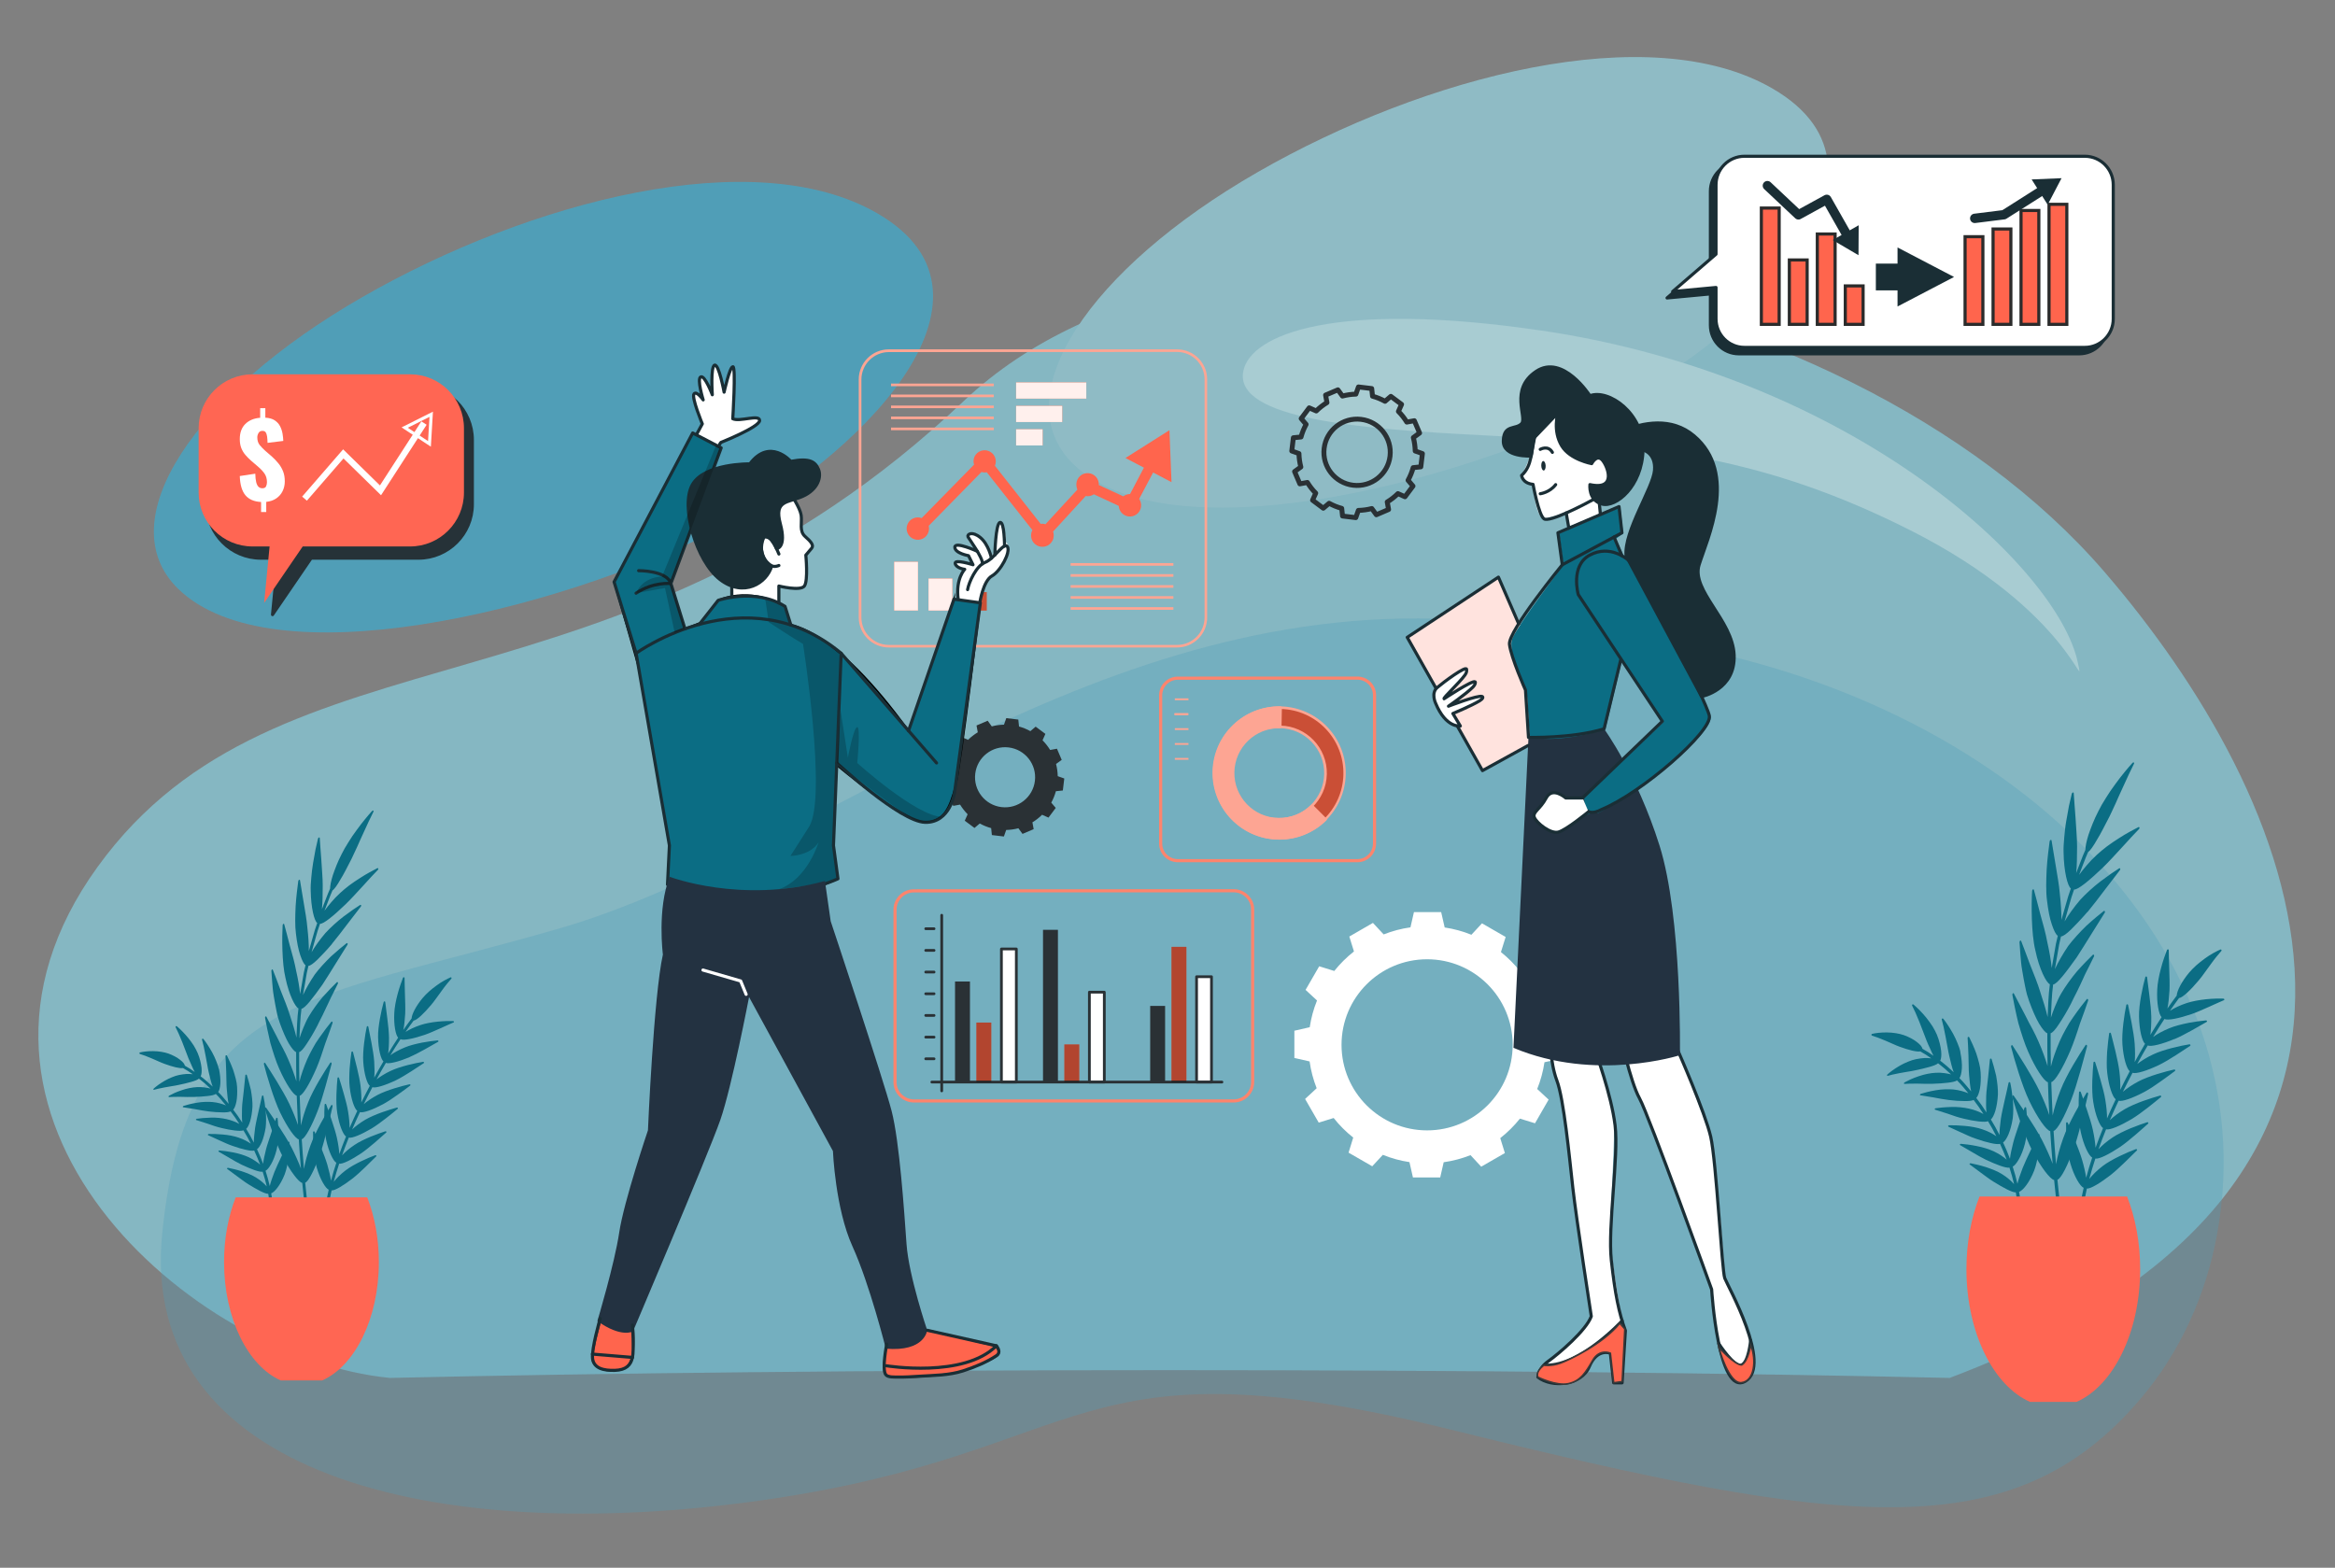 <?xml version="1.0" encoding="UTF-8"?>
<svg id="Layer_1" data-name="Layer 1" xmlns="http://www.w3.org/2000/svg" viewBox="0 0 746.61 501.34">
  <rect x="0" y="0" width="746.61" height="501.34" fill="#808080" stroke="none"/>
  <defs>
    <style>
      .cls-1 {
        fill: #233241;
      }

      .cls-2, .cls-3, .cls-4, .cls-5, .cls-6, .cls-7, .cls-8, .cls-9, .cls-10, .cls-11, .cls-12 {
        stroke-linejoin: round;
      }

      .cls-2, .cls-3, .cls-5, .cls-6, .cls-8, .cls-10, .cls-11 {
        stroke-linecap: round;
      }

      .cls-2, .cls-3, .cls-5, .cls-6, .cls-12 {
        stroke: #1a2e35;
      }

      .cls-2, .cls-13 {
        fill: #1a2e35;
      }

      .cls-14 {
        fill: #ffe3de;
      }

      .cls-3 {
        stroke-width: 3px;
      }

      .cls-3, .cls-15, .cls-5, .cls-7, .cls-8, .cls-16, .cls-9, .cls-10, .cls-12 {
        fill: none;
      }

      .cls-17, .cls-18 {
        opacity: .2;
      }

      .cls-17, .cls-19 {
        isolation: isolate;
      }

      .cls-4, .cls-20, .cls-6, .cls-19 {
        fill: #fff;
      }

      .cls-4, .cls-7, .cls-8 {
        stroke: #2a3135;
      }

      .cls-4, .cls-8 {
        stroke-width: .88px;
      }

      .cls-21 {
        fill: #b8ebf4;
      }

      .cls-21, .cls-22, .cls-23, .cls-24 {
        fill-rule: evenodd;
      }

      .cls-25 {
        opacity: .32;
      }

      .cls-25, .cls-22 {
        fill: #3dabce;
      }

      .cls-26 {
        opacity: .3;
      }

      .cls-23 {
        fill: #87cddd;
      }

      .cls-15, .cls-27, .cls-28, .cls-16, .cls-29 {
        stroke-miterlimit: 10;
      }

      .cls-15, .cls-16, .cls-10 {
        stroke: #fff;
      }

      .cls-27 {
        stroke: #000;
      }

      .cls-27, .cls-28 {
        stroke-width: .5px;
      }

      .cls-27, .cls-30 {
        fill: #0b6d84;
      }

      .cls-31 {
        fill: #fd6343;
      }

      .cls-32, .cls-28, .cls-29 {
        fill: #ff654d;
      }

      .cls-33 {
        fill: #fda593;
      }

      .cls-28 {
        stroke: #3a3a3a;
      }

      .cls-7 {
        stroke-width: 1.57px;
      }

      .cls-24 {
        fill: #96d4e2;
      }

      .cls-16 {
        stroke-width: 2px;
      }

      .cls-9 {
        stroke: #fd846d;
      }

      .cls-34 {
        fill: #2a3135;
      }

      .cls-35 {
        opacity: .71;
      }

      .cls-29 {
        stroke: #2b2b2b;
      }

      .cls-19 {
        opacity: .9;
      }

      .cls-11 {
        fill: #263238;
        stroke: #263238;
      }

      .cls-36 {
        fill: #ff6653;
      }
    </style>
  </defs>
  <g class="cls-35">
    <path class="cls-23" d="M374.03,438.15c94.08,0,180.66.93,249.37,2.49,168.14-63.6,109.92-187.57,49.55-257.7-84.02-97.59-282.56-132.67-364.68-54.8C196.79,233.83,89.26,196.95,31.2,277.22c-58.06,80.27,30.12,157.22,93.46,163.42,68.71-1.56,155.28-2.49,249.36-2.49h0Z"/>
    <path class="cls-22" d="M230.7,168.86c-54.24,27.32-143.94,48.48-173.73,19.44-22.26-21.7,5.16-62.41,58.85-93.27,53.66-30.84,125.54-49.51,164.72-26.8,46.5,26.95-8.08,79.59-49.84,100.63Z"/>
    <path class="cls-24" d="M516.91,128.94c-54.24,27.32-143.94,48.48-173.73,19.44-22.26-21.7,5.16-62.41,58.85-93.27,53.66-30.84,125.54-49.51,164.72-26.8,46.5,26.95-8.08,79.59-49.84,100.63Z"/>
    <path class="cls-25" d="M708.96,394.38c16.1-89.29-64.63-172.32-182.69-189.84-16.85-2.5-35.56-4.63-56.15-6.14-118.81-8.68-208.64,74.48-290.74,98.35-82.1,23.86-119.77,20.97-127.5,97.62-7.73,76.65,85.97,100.52,192.22,85.33,106.25-15.19,97.51-52.74,220.23-22.42,124.72,30.82,179.06,38.46,220.23-10.12,12.25-14.46,20.76-32.58,24.41-52.78Z"/>
    <path class="cls-21" d="M492.75,105.69c101.02,14.89,165.3,76.37,171.6,106.05,2.58,12.18-2.21-16.32-53.74-42.27-46.05-23.19-81.91-27.49-136.7-30.29-38.72-1.98-79.26-5.13-76.38-20.41,2.28-12.07,30-22.68,95.22-13.07h0Z"/>
  </g>
  <g>
    <g>
      <path class="cls-7" d="M413.55,139.98l-.51,4.24,2.3.82c.03,1.45.23,2.9.6,4.3l-2,1.45,1.68,3.94,2.41-.45c.75,1.24,1.65,2.39,2.67,3.42l-1.01,2.26,3.43,2.56,1.86-1.58c1.27.7,2.62,1.25,4.03,1.63l.26,2.45,4.24.51.82-2.31c1.45-.03,2.9-.23,4.3-.6l1.45,1.99,3.92-1.68-.44-2.41c1.24-.75,2.39-1.65,3.42-2.67l2.26,1.01,2.56-3.42-1.58-1.86c.7-1.27,1.25-2.62,1.63-4.03l2.45-.26.51-4.24-2.3-.82c-.03-1.45-.23-2.9-.6-4.3l2-1.45-1.68-3.94-2.41.44c-.76-1.24-1.66-2.38-2.68-3.41l1.01-2.26-3.43-2.56-1.86,1.58c-1.27-.7-2.61-1.25-4-1.63l-.26-2.45-4.24-.51-.82,2.3c-1.45.03-2.9.24-4.3.61l-1.45-1.99-3.94,1.68.44,2.41c-1.24.75-2.39,1.65-3.42,2.67l-2.26-1-2.56,3.43,1.58,1.86c-.7,1.27-1.25,2.63-1.63,4.03l-2.44.24ZM423.39,143.38c.69-5.82,5.97-9.97,11.79-9.28,5.82.69,9.97,5.97,9.28,11.79-.69,5.82-5.97,9.97-11.79,9.28h0c-5.82-.69-9.97-5.97-9.28-11.79h0Z"/>
      <path class="cls-34" d="M302.91,244.35l-.46,3.84,2.09.74c.03,1.32.21,2.62.54,3.9l-1.81,1.31,1.52,3.57,2.19-.41c.68,1.12,1.5,2.16,2.42,3.1l-.92,2.05,3.11,2.32,1.68-1.43c1.15.63,2.38,1.13,3.65,1.48l.23,2.22,3.84.46.74-2.09c1.32-.03,2.62-.21,3.9-.54l1.32,1.8,3.56-1.52-.4-2.18c1.12-.68,2.16-1.49,3.1-2.42l2.04.91,2.32-3.1-1.43-1.69c.63-1.15,1.13-2.38,1.48-3.65l2.22-.23.46-3.84-2.09-.74c-.03-1.32-.21-2.62-.54-3.9l1.81-1.31-1.52-3.57-2.18.4c-.69-1.12-1.5-2.16-2.43-3.09l.91-2.05-3.11-2.32-1.69,1.44c-1.15-.63-2.36-1.13-3.63-1.48l-.23-2.22-3.84-.46-.74,2.09c-1.32.03-2.63.21-3.9.55l-1.31-1.81-3.57,1.52.4,2.18c-1.12.68-2.16,1.49-3.1,2.42l-2.04-.91-2.32,3.11,1.43,1.69c-.63,1.15-1.13,2.38-1.48,3.65l-2.21.22ZM311.83,247.42c.63-5.27,5.41-9.03,10.68-8.4,5.27.63,9.03,5.41,8.4,10.68-.63,5.27-5.41,9.03-10.68,8.4h0c-5.27-.63-9.03-5.41-8.4-10.68h0Z"/>
      <path class="cls-20" d="M498.74,338.63v-8.71l-4.87-1.11c-.41-2.94-1.17-5.81-2.26-8.57l3.69-3.42-4.36-7.57-4.78,1.5c-1.83-2.33-3.92-4.44-6.24-6.29l1.51-4.83-7.57-4.36-3.38,3.65c-2.75-1.11-5.62-1.89-8.55-2.33l-1.12-4.91h-8.71l-1.11,4.87c-2.94.41-5.81,1.17-8.57,2.26l-3.43-3.68-7.55,4.36,1.48,4.77c-2.33,1.83-4.44,3.92-6.29,6.24l-4.82-1.5-4.36,7.55,3.66,3.39c-1.11,2.75-1.89,5.62-2.33,8.55l-4.91,1.12v8.71l4.87,1.11c.41,2.94,1.17,5.81,2.26,8.57l-3.7,3.43,4.36,7.57,4.77-1.48c1.84,2.32,3.94,4.43,6.26,6.26l-1.49,4.82,7.57,4.36,3.39-3.66c2.73,1.11,5.59,1.89,8.51,2.33l1.11,4.91h8.72l1.11-4.87c2.94-.42,5.82-1.18,8.58-2.27l3.42,3.69,7.57-4.36-1.48-4.77c2.33-1.83,4.44-3.92,6.29-6.24l4.82,1.49,4.36-7.57-3.66-3.39c1.11-2.75,1.89-5.62,2.33-8.56l4.89-1.08ZM483.67,334.12c0,15.11-12.25,27.36-27.36,27.36s-27.36-12.25-27.36-27.36,12.25-27.36,27.36-27.36h0c15.11,0,27.36,12.25,27.36,27.36h0Z"/>
      <g>
        <rect class="cls-31" x="324.89" y="122.3" width="22.45" height="5.18"/>
        <rect class="cls-31" x="324.89" y="129.79" width="14.75" height="5.18"/>
        <rect class="cls-31" x="324.89" y="137.27" width="8.49" height="5.18"/>
        <rect class="cls-19" x="324.89" y="122.3" width="22.45" height="5.18"/>
        <rect class="cls-19" x="324.89" y="129.79" width="14.75" height="5.18"/>
        <rect class="cls-19" x="324.89" y="137.27" width="8.49" height="5.18"/>
        <rect class="cls-31" x="285.91" y="179.65" width="7.61" height="15.59"/>
        <rect class="cls-31" x="296.9" y="185.01" width="7.61" height="10.24"/>
        <rect class="cls-31" x="307.9" y="189.35" width="7.61" height="5.9"/>
        <rect class="cls-19" x="285.91" y="179.65" width="7.61" height="15.59"/>
        <rect class="cls-19" x="296.9" y="185.01" width="7.61" height="10.24"/>
        <rect class="cls-17" x="307.9" y="189.35" width="7.61" height="5.9"/>
        <path class="cls-33" d="M376.37,207.05h-92.17c-5.31,0-9.62-4.31-9.62-9.62v-76.09c0-5.31,4.31-9.62,9.62-9.62h92.17c5.31,0,9.62,4.31,9.62,9.62v76.09c0,5.31-4.31,9.62-9.62,9.62ZM284.21,112.59c-4.84.01-8.77,3.93-8.78,8.78v76.09c.01,4.84,3.93,8.77,8.78,8.78h92.17c4.84-.01,8.77-3.93,8.78-8.78v-76.13c-.01-4.84-3.93-8.77-8.78-8.78l-92.17.04Z"/>
        <rect class="cls-33" x="342.32" y="180.07" width="32.87" height=".84"/>
        <rect class="cls-33" x="342.32" y="183.6" width="32.87" height=".84"/>
        <rect class="cls-33" x="342.32" y="187.12" width="32.87" height=".84"/>
        <rect class="cls-33" x="342.32" y="190.64" width="32.87" height=".84"/>
        <rect class="cls-33" x="342.32" y="194.16" width="32.87" height=".84"/>
        <rect class="cls-33" x="284.9" y="122.66" width="32.87" height=".84"/>
        <rect class="cls-33" x="284.9" y="126.18" width="32.87" height=".84"/>
        <rect class="cls-33" x="284.9" y="129.69" width="32.87" height=".84"/>
        <rect class="cls-33" x="284.9" y="133.21" width="32.87" height=".84"/>
        <rect class="cls-33" x="284.9" y="136.73" width="32.87" height=".84"/>
        <path class="cls-32" d="M368.7,151.09l5.89,3.09-.67-16.61-14.05,8.89,5.89,3.09-4.43,8.43h0c-.78,0-1.54.26-2.16.74l-7.83-3.62v-.04c.1-1.98-1.43-3.67-3.41-3.76-1.98-.1-3.67,1.43-3.76,3.41h0c0,.12,0,.24,0,.36,0,.51.11,1.02.32,1.49l-10.2,11.08c-.33-.1-.67-.16-1.01-.16-.17,0-.35.02-.52.05l-14.63-18.58c.76-1.83-.1-3.92-1.92-4.69-1.78-.74-3.82.05-4.63,1.8-.2.45-.3.93-.3,1.43,0,.37.07.74.18,1.09l-16.76,17.09c-1.86-.68-3.92.28-4.59,2.14-.68,1.86.28,3.92,2.14,4.59,1.86.68,3.92-.28,4.59-2.14,0,0,0,0,0,0,.15-.39.22-.81.22-1.23,0-.29-.04-.59-.12-.87l16.9-17.24c.33.1.68.16,1.03.17.22,0,.44-.02.65-.07l14.59,18.49c-.95,1.76-.3,3.96,1.46,4.92,1.76.95,3.96.3,4.92-1.46.26-.47.4-1,.43-1.53,0-.12,0-.24,0-.36,0-.38-.07-.75-.19-1.1l10.43-11.36c.2.04.4.06.6.06.71,0,1.41-.21,2-.61l7.96,3.7c.1,1.98,1.78,3.5,3.75,3.4,1.98-.1,3.5-1.78,3.4-3.75-.03-.67-.25-1.32-.63-1.87l4.46-8.44Z"/>
      </g>
      <g>
        <g id="chart-1--inject-2">
          <path class="cls-9" d="M376.59,216.87c-3.02,0-5.46,2.45-5.47,5.47v47.42c0,3.02,2.45,5.46,5.47,5.47h57.44c3.02,0,5.46-2.45,5.47-5.47v-47.44c0-3.02-2.45-5.46-5.47-5.47l-57.44.02Z"/>
          <rect class="cls-33" x="375.65" y="223.33" width="4.36" height=".58"/>
          <rect class="cls-33" x="375.65" y="228.09" width="4.36" height=".58"/>
          <rect class="cls-33" x="375.65" y="232.86" width="4.36" height=".58"/>
          <rect class="cls-33" x="375.65" y="237.62" width="4.36" height=".58"/>
          <rect class="cls-33" x="375.48" y="228.09" width="4.36" height=".58"/>
          <rect class="cls-33" x="375.65" y="242.38" width="4.36" height=".58"/>
        </g>
        <g>
          <path class="cls-31" d="M408.62,268.15c11.55.23,21.11-8.94,21.34-20.49.23-11.55-8.94-21.11-20.49-21.34-11.55-.23-21.11,8.94-21.34,20.49-.23,11.55,8.94,21.11,20.49,21.34h0ZM409.35,232.46c8.18.17,14.68,6.93,14.51,15.11-.17,8.18-6.93,14.68-15.11,14.51-8.18-.17-14.68-6.93-14.51-15.12s6.93-14.68,15.11-14.51Z"/>
          <path class="cls-17" d="M408.62,268.15c11.55.23,21.11-8.94,21.34-20.49.23-11.55-8.94-21.11-20.49-21.34-11.55-.23-21.11,8.94-21.34,20.49-.23,11.55,8.94,21.11,20.49,21.34h0ZM409.35,232.46c8.18.17,14.68,6.93,14.51,15.11-.17,8.18-6.93,14.68-15.11,14.51-8.18-.17-14.68-6.93-14.51-15.12s6.93-14.68,15.11-14.51Z"/>
          <path class="cls-33" d="M394.02,262.2c8.28,8.35,21.76,8.41,30.12.13.16-.16.16-.42.01-.59l-4.34-4.34c-.08-.08-.19-.12-.3-.13-.11,0-.22.05-.3.12-2.76,2.77-6.54,4.28-10.45,4.18-.35,0-.69-.01-1.03-.02-3.14-.18-6.14-1.38-8.53-3.43-.22-.2-.44-.39-.65-.6-5.03-5.03-5.72-12.95-1.62-18.77.02-.03.04-.05.05-.08.1-.13.2-.25.3-.37,2.89-3.66,7.39-5.68,12.05-5.42.23,0,.42-.18.43-.41h0l.12-6.14c0-.23-.18-.42-.41-.43h0c-11.76-.2-21.46,9.18-21.65,20.94-.1,5.75,2.14,11.29,6.19,15.37Z"/>
          <path class="cls-33" d="M409.48,225.89c11.76.26,21.08,10.01,20.81,21.77s-10.01,21.08-21.77,20.81c-11.74-.26-21.05-9.98-20.82-21.73.24-11.76,9.97-21.1,21.73-20.86.02,0,.03,0,.05,0ZM408.63,267.72c11.32.23,20.69-8.76,20.92-20.08.23-11.32-8.76-20.69-20.08-20.92-11.32-.23-20.69,8.76-20.92,20.08h0c-.22,11.32,8.77,20.68,20.08,20.92ZM409.36,232.03c8.4.17,15.06,7.12,14.89,15.51-.17,8.4-7.12,15.06-15.51,14.89-8.4-.17-15.06-7.12-14.89-15.51.17-8.4,7.12-15.06,15.51-14.89h0ZM408.76,261.58c7.93.16,14.49-6.14,14.65-14.07.16-7.93-6.14-14.49-14.07-14.65-7.93-.16-14.49,6.14-14.65,14.07h0c-.15,7.93,6.14,14.48,14.07,14.64h0Z"/>
        </g>
      </g>
      <g>
        <g>
          <line class="cls-8" x1="301.11" y1="292.68" x2="301.11" y2="348.85"/>
          <rect class="cls-34" x="305.37" y="313.87" width="4.77" height="32.16"/>
          <rect class="cls-31" x="312.19" y="327" width="4.77" height="19.03"/>
          <rect class="cls-4" x="320.2" y="303.47" width="4.77" height="42.56"/>
          <rect class="cls-34" x="333.5" y="297.34" width="4.77" height="48.7"/>
          <rect class="cls-31" x="340.32" y="333.99" width="4.77" height="12.04"/>
          <rect class="cls-4" x="348.33" y="317.28" width="4.77" height="28.75"/>
          <rect class="cls-34" x="367.77" y="321.68" width="4.77" height="24.35"/>
          <rect class="cls-31" x="374.58" y="302.79" width="4.77" height="43.24"/>
          <rect class="cls-4" x="382.6" y="312.34" width="4.77" height="33.69"/>
          <line class="cls-8" x1="296" y1="338.59" x2="298.66" y2="338.59"/>
          <line class="cls-8" x1="296" y1="331.66" x2="298.66" y2="331.66"/>
          <line class="cls-8" x1="296" y1="324.72" x2="298.66" y2="324.72"/>
          <line class="cls-8" x1="296" y1="317.79" x2="298.66" y2="317.79"/>
          <line class="cls-8" x1="296" y1="310.85" x2="298.66" y2="310.85"/>
          <line class="cls-8" x1="296" y1="303.92" x2="298.66" y2="303.92"/>
          <line class="cls-8" x1="296" y1="296.99" x2="298.66" y2="296.99"/>
          <line class="cls-8" x1="297.95" y1="346.03" x2="390.71" y2="346.03"/>
          <rect class="cls-26" x="312.19" y="327" width="4.77" height="19.03"/>
          <rect class="cls-26" x="340.32" y="333.99" width="4.77" height="12.04"/>
          <rect class="cls-26" x="374.58" y="302.79" width="4.77" height="43.24"/>
        </g>
        <path class="cls-9" d="M292.21,284.88c-3.33,0-6.03,2.71-6.03,6.04v55.1c0,3.33,2.7,6.03,6.03,6.04h102.28c3.33,0,6.03-2.71,6.04-6.04v-55.13c0-3.33-2.71-6.03-6.04-6.04l-102.28.03Z"/>
      </g>
    </g>
    <g>
      <path class="cls-28" d="M202.23,421.64s2.2,14.66-3.12,16.17c-5.32,1.51-9.01-.48-9.67-2.68-.67-2.2,4.04-17.88,4.04-17.88l8.75,4.39Z"/>
      <path class="cls-28" d="M294.72,424.88l23.11,5.48s1.75,1,1.56,2.52-10.74,5.59-13.69,6.1c-2.96.5-20.03,2.72-22.46.64-2.43-2.08,2.7-18.71,2.7-18.71l8.79,3.97Z"/>
      <path class="cls-20" d="M252.87,157.37s3.25,4.91,3.3,7.4c.05,2.48-.25,5.31,1.26,6.78,1.52,1.47,2.69,3.06,2.07,3.79-.63.73-1.84,2.18-1.84,2.18,0,0,1.57,8.37-.46,9.88-2.03,1.51-8.16,0-8.16,0v5.4s-8.7-2.84-14.7-2.32l-1.06-11.57s13.05-25.06,19.59-21.53Z"/>
      <path class="cls-20" d="M306.35,191.57s-.78-5.93,2.11-9.51c0,0-3.47-.59-3.05-1.85.42-1.26,5.7.39,5.7.39l-1.44-2.9s-4.99-1.66-4.37-3.2c.62-1.55,7.94,2.26,7.94,2.26,0,0-4.35-3.64-3.74-5.15s5.03-1.48,7.39,6.36l1.19-1.49s.43-8.92,1.65-9.41c0,0,1.88,1.05,1.89,6.18,0,0,1.87,2.29.7,4.23-1.17,1.94-4.06,6.31-6.47,7.94-2.42,1.63-2.4,8.02-2.4,8.02l-7.12-1.87Z"/>
      <path class="cls-20" d="M229.79,142.79l1.1-1.47s12.24-5.46,11.93-7.16-7.24.65-8.52-.26c0,0,1.27-16.11.03-16.64-1.24-.53-2.67,7.56-2.67,7.56,0,0-1.78-8.29-3.15-8.06-1.38.23-.8,8.59-.8,8.59,0,0-2.62-5.33-3.64-4.84-1.02.49.51,7,.51,7,0,0-1.87-2.24-2.67-1.56,0,0,.29,5.38,2.65,9.58l-2.65,4.47,7.88,2.78Z"/>
      <path class="cls-27" d="M305.02,191.61l8.44,1.18s-6.18,52.29-7.99,58.78c-1.81,6.49-3.46,11.1-9.66,11.4-6.2.31-28.29-18.26-28.29-18.26l-1.03,25.65,1.43,10.65s-27.02,14.2-54.5,1.84l.61-12.5-9.9-57.13-7.79-27.15,25.14-47.63,9.11,4.76-16.08,43.39,4.5,14.49,5.03-2.02,5.57-7.09s9.43-4.9,21.37,1.93l1.88,5.96s14,1.05,37.64,33.82l14.52-42.08Z"/>
      <path class="cls-18" d="M244.71,191.61l1.07,7.33s7.86,5.21,10.98,6.97c0,0,7.72,48.78,2,58.38l-6.02,9.43s6.15,0,8.99-4.31c0,0-3.53,11.77-12.68,14.95,0,0,14.05-1.47,18.88-3.33l-1.43-10.65,2.3-59.4s2.18-3.98-15.93-11.1l-2.67-6.43-5.49-1.83Z"/>
      <path class="cls-5" d="M252.87,158.04s2.95,4.31,3.3,6.73c.34,2.41-.69,5.05,1.26,6.78,1.95,1.72,2.87,2.87,2.07,3.79-.8.92-1.84,2.18-1.84,2.18,0,0,.8,8.16-.46,9.88-1.26,1.72-8.16,0-8.16,0v5.4"/>
      <path class="cls-5" d="M249.05,177.17s-2.76-7.12-4.82-5.4c-2.07,1.72-.23,11.14,4.82,9.07"/>
      <path class="cls-2" d="M248.3,175.48s3.28-.26,1.21-7.96c-2.07-7.7,2.41-6.66,7.24-8.84,4.82-2.18,5.97-6.2,4.94-8.61-1.03-2.41-2.76-3.68-8.84-2.53,0,0-6.66-7.7-13.09.8,0,0-14.47-.23-18.38,6.66-3.91,6.89,1.26,24.47,8.84,30.32,7.58,5.86,14.99,1.17,16.54-4.34,0,0-5.17-2.78-2.53-9.21,0,0,2.41-.86,4.08,3.71Z"/>
      <path class="cls-5" d="M203.39,208.9s35.04-25.41,65.57,0l-2.46,61.47,1.43,10.65s-25.82,12.09-54.5,1.84l.61-12.5-10.65-61.47Z"/>
      <path class="cls-5" d="M223.59,199.67l6.04-7.69s11.82-4.09,21.37,1.93l1.88,5.96"/>
      <line class="cls-5" x1="268.95" y1="208.9" x2="299.46" y2="243.98"/>
      <path class="cls-5" d="M267.55,243.98s20.21,18.8,28.26,18.99c8.06.19,9.4-9.5,9.4-9.5l8.25-60.69-8.44-1.18-14.52,42.08"/>
      <g>
        <path class="cls-5" d="M313.32,192.6s1.06-6.86,3.85-8.42c2.79-1.56,6.02-7.65,4.96-9.35-1.05-1.71-4.24,3.91-7.12,5-2.88,1.09-5.23,6.42-5.62,8.72"/>
        <path class="cls-5" d="M321.2,174.63s-.03-7.93-1.45-7.56c-1.43.37-1.65,10.41-1.65,10.41"/>
        <path class="cls-5" d="M317.02,178.5s-.91-4.44-3.57-6.61c-2.65-2.16-4.25-1-3.95-.27.3.73,4.78,6.63,4.65,8.67"/>
        <path class="cls-5" d="M312.51,176.3s-7.18-3.29-7.2-1.33c-.02,1.96,4.37,2.73,4.37,2.73l1.44,2.9s-6.06-1.93-5.7-.39c.36,1.54,3.05,1.85,3.05,1.85,0,0-2.94,2.91-2.11,9.51"/>
      </g>
      <path class="cls-1" d="M263.77,281.73l1.84,12.86s16.9,50.7,19.47,60.63c2.57,9.92,4.04,32.33,4.78,42.62.74,10.29,6.61,27.56,6.61,27.56,0,0-.73,6.98-13.23,5.88,0,0-5.14-20.58-10.66-32.7-5.51-12.13-6.25-30.5-6.25-30.5l-26.82-49.24s-5.49,28.67-9.19,39.31c-3.81,10.97-29.74,71.88-27.92,67.61,0,0-3.67,2.2-11.39-3.31,0,0,5.51-18.37,6.98-28.29,1.47-9.92,9.19-32.7,9.19-32.7,0,0,1.84-42.99,4.78-56.22,0,0-1.88-14.58,2.16-24.86,0,0,22.83,8.7,49.65,1.35Z"/>
      <polyline class="cls-10" points="224.78 310.21 236.82 313.7 238.57 317.97"/>
      <path class="cls-5" d="M283.53,429.8s-1.63,8.15-.29,9.82c.7.88,2.8.71,3.76.74,2.33.05,4.66-.11,6.98-.26,4.64-.3,9.4-.26,13.88-1.69,3.61-1.16,7.56-2.75,10.72-4.86,1.82-1.21,0-3.19,0-3.19l-22.12-4.96"/>
      <path class="cls-5" d="M283.4,436.75s24.86,4.08,35.18-6.39"/>
      <path class="cls-5" d="M191.91,421.64s-2.85,9.78-2.43,12.86,3.51,3.83,7.12,3.72c3.61-.11,5.1-1.7,5.63-4.14.53-2.44,0-10.35,0-10.35"/>
      <line class="cls-5" x1="189.44" y1="433.02" x2="202.23" y2="434.08"/>
      <path class="cls-5" d="M222.84,138.73c1.08-1.98,1.72-3.19,1.72-3.19,0,0-3.53-8.5-2.65-9.58.88-1.08,2.93,1.92,2.93,1.92,0,0-2.09-6.79-.77-7.36s3.69,5.72,3.69,5.72c0,0-.62-9.09.75-9.47,1.37-.38,3.02,8.64,3.02,8.64,0,0,1.77-8.07,2.8-8.14,1.03-.08-.03,16.64-.03,16.64,2.19,1.08,8.62-1.54,8.58.57-.05,2.12-12.38,7-12.38,7-.27.4-.25.33-.56.89"/>
      <polyline class="cls-5" points="203.39 208.9 196.35 186.09 221.49 138.46 230.6 143.22 214.52 186.6 219.02 201.09"/>
      <path class="cls-5" d="M204.2,182.49s9.02-.08,10.32,4.12c0,0-5.61-.63-11.14,3.08"/>
      <line class="cls-5" x1="233.99" y1="190.98" x2="233.99" y2="184.38"/>
      <path class="cls-18" d="M268.8,227.3l2.3,15s1.84-9.78,3-9.78,0,11.47,0,11.47c0,0,18.91,17.08,27.09,17.21,0,0-4.54,3.2-9.11.82-4.56-2.38-24.52-18.03-24.52-18.03l1.25-16.69Z"/>
      <path class="cls-18" d="M228.98,142.37l-17.29,42s-6.02-.09-8.31,5.31l9.25-1.65,3.11,14.3,3.28-1.24-4.5-14.49,16.08-43.39-1.62-.84Z"/>
    </g>
    <g>
      <polygon class="cls-14" points="486.53 200.39 479.12 184.56 449.96 203.81 474.02 246.43 492.77 235.78 486.53 200.39"/>
      <g>
        <path class="cls-20" d="M510.55,337.39s4.71,13.08,5.4,19.45c.7,6.37-1.42,33.21-.97,40.6.45,7.39,4.46,29.47,4.46,29.47,0,0-19.62,14.26-25.84,9.67,0,0,13.82-11.2,15.22-15.64l-4.48-30.24-4.44-35.74s-1.14-7.46-2.7-11.31c-1.57-3.85-1.34-12-1.34-12l14.69,5.75Z"/>
        <path class="cls-5" d="M510.13,336.23s5.09,13.78,6.29,23.67c1.2,9.89-2.4,32.35-1.2,43.14,1.2,10.78,2.4,16.78,4.49,22.47l-1.05,16.69h-2.69l-1.06-9.47s-4.2-1.75-6.75,4.3c-2.55,6.06-11.96,6.86-16.42,3.35,0,0,0-2.71,3.35-5.1,3.35-2.39,12.13-9.87,13.72-14.34,0,0-4.79-31.1-5.91-41.14-1.12-10.04-2.87-28.38-5.1-34.28-2.23-5.9-2.23-14.35-2.23-14.35"/>
        <path class="cls-5" d="M518.67,422.37s-13.15,14.29-24.21,14.21"/>
        <path class="cls-28" d="M493.6,436.58s2.43.4,5.39-.68,13.67-6.21,18.93-12.75l1.61,1.84-.84,16.82-2.71.39-1.06-9.47s-3.46-1.59-5.68,2.31c-2.23,3.9-3.84,6.56-7.73,7.43-3.89.86-9.76-2.08-9.76-2.08,0,0-1.01-1.52,1.85-3.8Z"/>
      </g>
      <g>
        <path class="cls-20" d="M519.72,337.83s2.15,7.98,4.49,13.37c2.35,5.39,22.66,59.98,22.66,59.98,0,0,1.54,29.55,10.2,29.45,8.65-.1-.34-20.64-.34-20.64l-5.25-11.27s-2.01-33.07-4.49-45.24l-10.59-28.52-16.67,2.86Z"/>
        <path class="cls-5" d="M536.5,335.93s8.69,19.77,10.49,27.56c1.8,7.79,3.59,42.84,4.49,45.24.9,2.4,15.28,27.86,6.59,32.95-8.69,5.09-10.78-29.36-10.78-29.36,0,0-20.07-55.72-23.07-61.11-3-5.39-6.29-20.97-6.29-20.97l18.57,5.69Z"/>
        <path class="cls-5" d="M559.77,428.62s-.6,6.9-2.88,7.88c-2.28.98-7.31-6.81-7.31-6.81"/>
        <path class="cls-28" d="M549.58,430.88s3.14,11.77,7.26,11.27c4.11-.5,4.89-7.04,2.93-12.08,0,0-.69,5.17-2.88,6.43-2.21.03-7.31-5.61-7.31-5.61Z"/>
      </g>
      <path class="cls-1" d="M512.89,233.07s10.48,14.3,17.74,37.33c7.26,23.04,6.52,67.03,6.52,67.03,0,0-27.03,8.7-53.22-2.35l4.8-99.29s16.85.33,24.17-2.73Z"/>
      <path class="cls-20" d="M499.37,129.4s-8.14,7.63-9.09,12.62-3.75,10.01-3.75,10.01c0,0,1.52,2.35,3.66,2.86,0,0,.53,10.23,3.5,11.02l7.1-1.86.76,4.37,10.18-3.87v-5.9l7.77-5.08-2.76-13.26-12.64-5.91-4.74-4.99Z"/>
      <path class="cls-30" d="M489.08,235.22l-.91-14.34s-6.63-12.47-4.53-16.94c2.33-4.96,16.26-23.34,16.26-23.34l-1.37-10.02,19.54-8.37.93,8.37-2.36,1.74,2.62,5.62s.17-1.66,4.71,6.79c4.54,8.46,21.63,38.58,22.97,44.36,1.34,5.78-26.57,26.14-36,30.95,0,0-1.09-2.33-12.28,6.26-2.85-.5-6.79-3.06-7.63-4.64-.84-1.59,3.22-5.35,3.22-5.35,0,0,2.45-4.62,6.76-.93h4.6l26.3-24.51-13.34-19.52-5.29,21.93s-17.12,5.17-24.22,1.95Z"/>
      <polygon class="cls-5" points="498.14 170.38 499.53 180.61 518.61 170.38 517.68 162 498.14 170.38"/>
      <path class="cls-5" d="M499.53,180.61s-17.35,21.23-16.88,25.42c.47,4.19,5.12,14.65,5.12,14.65l.96,15.12s14.03.39,24.17-2.73l5.29-21.93"/>
      <path class="cls-5" d="M531.53,230.66l-26.88-40.52s-2.64-9.29,3.72-12.65c6.36-3.36,11.89.89,13.87,3.11,1.98,2.22,23.32,43.33,24.31,48.28.99,4.94-21.54,24.71-34.59,30.04,0,0-5.93,3.56-5.93-3.76l25.5-24.51Z"/>
      <line class="cls-5" x1="518.61" y1="177.73" x2="516.09" y2="171.73"/>
      <path class="cls-6" d="M506.03,255.17h-5.41s-4.21-3.77-6.22,0c-2.01,3.77-4.52,4.52-3.77,6.28.75,1.76,5.09,5.27,7.63,4.64,2.54-.63,9.67-6.51,9.67-6.51"/>
      <path class="cls-5" d="M497.42,132.08s-6.35,5.56-7.05,8.63c-.7,3.07-.4,8.25-3.84,11.32,0,0,.17,2.49,3.66,2.86,0,0,1.78,9.82,3.5,11.02,1.72,1.2,12.25-4.23,16.36-6.47.94-.51,1.65-1.62,2.17-3.01"/>
      <path class="cls-5" d="M492.49,157.89s2.98-.36,4.93-2.91"/>
      <path class="cls-5" d="M492.49,143.7s2.51-1.46,3.88.96"/>
      <path class="cls-13" d="M494.22,148.91c.04.84-.24,1.53-.62,1.55-.39.02-.74-.64-.78-1.48-.04-.84.24-1.53.62-1.55.39-.02.74.64.78,1.48Z"/>
      <line class="cls-5" x1="500.79" y1="164.04" x2="501.63" y2="168.88"/>
      <path class="cls-2" d="M508.93,148.27s1.56-3.01,3.29-1.26c1.73,1.76,5.01,9.9-3.85,7.96,0,0-.59,4.98,3.85,6.22,4.43,1.24,12.85-5.62,13.13-17.31.28-11.69-11-19.59-16.97-17.33,0,0-8.65-13.56-17.23-7.78-8.58,5.77-2.79,14.69-4.62,16.69-1.83,2.01-5.72.13-5.84,5.52-.13,5.4,8.89,4.84,8.89,4.84l1.09-5.94,7.47-7.81s-1.76,5.64,1.23,10.54c2.7,4.41,9.55,5.65,9.55,5.65Z"/>
      <path class="cls-2" d="M525.34,143.89s4.16.93,3.69,6.53c-.47,5.6-9.8,19.39-9.1,27.32l24.15,44.99s10.86-2.05,10.4-13.26c-.47-11.2-13.77-20.61-11.2-28.86,2.57-8.25,12.6-29.24-1.63-41.27-14.24-12.03-36.41,6.41-36.41,6.41l10.86-3.5,9.26,1.64Z"/>
      <polyline class="cls-5" points="485.59 199.47 479.12 184.56 449.96 203.81 474.02 246.43 488.6 238.4"/>
      <path class="cls-6" d="M459.04,224.89s-1.58-3.25.53-5.04c2.1-1.79,9.27-7.1,9.37-5.81.03.38.11.97-.5,1.8-2.04,2.78-7.03,7.29-6.71,7.62,0,0,9.05-6.01,9.92-5.44.22.14.09.92-.66,1.68-2.27,2.28-7.84,6.13-7.84,6.13,0,0,9.55-3.69,10.78-3.1.36.17.28.71-.83,1.38-2.67,1.63-8.55,4.06-8.55,4.06l2.39,3.99s-4.57.78-7.9-7.27Z"/>
      <line class="cls-12" x1="511.08" y1="157.89" x2="511.73" y2="164.55"/>
    </g>
  </g>
  <g>
    <path class="cls-30" d="M626.84,336.43c-.17-.89-.51-1.82-.92-2.82-.41-.99-.87-2.05-1.41-3.02-1.09-1.94-2.3-3.77-3.15-4.8-.19-.24-.57-.05-.49.25.16.64.37,1.49.61,2.45.22.97.43,2.07.64,3.16.46,2.17.77,4.48,1.17,6.13.25,1.02.49,1.98.7,2.85.23.87.46,1.63.7,2.26l-2.11-1.91c-.7-.64-1.48-1.19-2.21-1.79.31-.51.46-1.63.31-3.1-.17-1.43-.57-3.3-1.36-5.21-.35-.82-.83-1.73-1.4-2.67-.58-.93-1.28-1.84-1.98-2.75-1.44-1.77-3.04-3.34-4.1-4.22-.24-.21-.58.05-.45.33.3.62.7,1.41,1.11,2.33.39.92.82,1.95,1.26,3,.8,2.07,1.63,4.24,2.26,5.88.4.99.8,1.89,1.19,2.69.36.83.7,1.56,1.03,2.16l-1.73-1.18-1.8-1.06c-.05-.28-.23-.62-.52-.99-.3-.36-.72-.74-1.23-1.14-1.01-.82-2.47-1.6-4.14-2.22-1.49-.53-3.54-.86-5.48-.88-1.93-.03-3.73.21-4.78.47-.24.06-.22.49,0,.55.99.29,2.6.88,4.23,1.58,1.65.68,3.32,1.51,4.67,1.99,2.81,1.02,5.35,1.69,6.56,1.48l1.78,1.05c.59.37,1.14.78,1.72,1.16-.66-.08-1.41-.12-2.24-.09-.84.06-1.74.18-2.65.36-.76.14-1.64.44-2.53.8-.89.37-1.78.76-2.63,1.27-.85.49-1.63,1-2.3,1.47-.67.49-1.23.96-1.64,1.31-.19.16-.19.55,0,.49.82-.25,2.21-.56,3.81-.87.82-.14,1.67-.29,2.49-.44.83-.12,1.65-.26,2.4-.43,1.69-.37,3.31-.7,4.66-1.11,1.34-.38,2.35-.75,2.8-1.18.71.58,1.45,1.11,2.13,1.72l2.03,1.84c-.65-.17-1.4-.32-2.22-.42-.82-.11-1.71-.16-2.67-.1-1.6.07-3.62.46-5.5,1.12-.93.32-1.8.64-2.56.99-.77.36-1.43.7-1.91.96-.22.12-.29.5-.09.49.9-.09,2.35-.07,4.04-.09.84-.01,1.7.06,2.57.06.88,0,1.73-.01,2.48-.01,1.71-.03,3.45-.19,4.82-.34,1.37-.15,2.44-.39,2.95-.74,1.3,1.28,2.45,2.7,3.62,4.11-1.25-.5-2.87-1.02-4.78-1.21-1.62-.14-3.68-.1-5.65.25-1.97.34-3.72.79-4.79,1.14-.25.08-.36.45-.15.47.93.15,2.46.39,4.1.66,1.63.36,3.56.63,5.06.85,1.73.22,3.44.33,4.86.33,1.38.04,2.48-.06,3.03-.35l1.63,2.21,1.52,2.29c-1.17-.65-2.75-1.32-4.65-1.73-1.58-.35-3.66-.6-5.69-.52-2.01.05-3.84.24-4.95.4-.26.05-.42.38-.22.45.88.3,2.36.78,4.06,1.29,1.64.6,3.49,1.22,5.04,1.57,1.71.43,3.39.74,4.8.9,1.41.15,2.48.18,3.06-.06l1.39,2.37,1.27,2.43c-1.1-.77-2.6-1.59-4.44-2.2-1.52-.53-3.59-.93-5.61-1.1-2.01-.19-3.85-.24-5.04-.2-.27,0-.46.34-.26.43.92.39,2.32,1.1,3.97,1.82,1.61.73,3.33,1.55,4.84,2.04,1.65.6,3.3,1.08,4.68,1.38,1.35.32,2.44.44,3.04.27.79,1.65,1.46,3.35,2.13,5.05-1.01-.88-2.43-1.86-4.17-2.68-1.48-.68-3.46-1.3-5.46-1.68-1.98-.4-3.8-.62-4.98-.7-.26-.02-.5.29-.3.4.87.47,2.18,1.31,3.75,2.18,1.46.9,3.19,1.85,4.55,2.53,3.22,1.49,6.25,2.7,7.5,2.5l.79,2.62.68,2.65c-.89-1-2.17-2.15-3.8-3.16-1.32-.86-3.33-1.67-5.19-2.28-1.92-.6-3.75-1.01-4.85-1.22-.26-.05-.52.24-.36.36.73.57,2.08,1.5,3.44,2.55,1.42,1.03,2.89,2.18,4.23,2.99,2.97,1.85,5.86,3.43,7.09,3.41.33,1.79.57,3.6.64,5.39.01.23.25.39.54.4.29,0,.53-.2.52-.44-.08-1.88-.32-3.71-.66-5.54,1.16-.32,3.35-2.97,4.83-6.78.62-1.62,1.12-3.86,1.37-6,.3-2.17.3-4.19.34-5.47,0-.29-.41-.34-.53-.07-.53,1.17-1.41,3.09-2.33,5.1-.96,2.01-1.9,4.03-2.54,5.62-.74,1.95-1.36,3.7-1.66,5.02-.21-.92-.46-1.84-.7-2.76l-.82-2.72c.55-.25,1.26-1.08,1.98-2.36.74-1.28,1.43-2.99,1.93-4.95.48-1.7.62-3.91.69-6.08-.02-2.11-.12-4.2-.28-5.42-.03-.28-.45-.28-.54,0-.36,1.21-1.06,3.24-1.75,5.3-.66,2.05-1.47,4.23-1.86,5.85-.52,2.02-.9,3.83-1.04,5.17-.68-1.77-1.38-3.53-2.2-5.24.52-.31,1.14-1.23,1.73-2.59.55-1.34,1.05-3.11,1.36-5.12.22-1.69.22-3.95.02-6.07-.23-2.09-.54-4.14-.82-5.33-.06-.27-.48-.23-.54.05-.24,1.23-.74,3.32-1.21,5.43-.45,2.11-1,4.33-1.24,6-.26,2.05-.48,3.9-.45,5.25l-1.32-2.52-1.44-2.45c.47-.36,1.02-1.36,1.43-2.75.41-1.39.72-3.2.83-5.22.06-1.71-.2-3.91-.57-6.03-.48-2.09-1.07-4.09-1.46-5.31-.09-.28-.52-.19-.53.1-.13,1.29-.35,3.4-.57,5.62-.19,2.16-.58,4.43-.62,6.1-.05,2.05-.08,3.92.09,5.26l-1.57-2.37-1.69-2.28c.44-.41.86-1.44,1.16-2.89.26-1.42.36-3.26.23-5.3-.08-1.78-.72-3.93-1.39-6.05-.74-2.06-1.67-3.98-2.24-5.16-.15-.26-.55-.12-.53.18.11,1.31.18,3.5.27,5.69.1,2.19.03,4.53.2,6.19.19,2.07.35,3.95.67,5.25-1.21-1.46-2.41-2.93-3.76-4.27.39-.46.67-1.53.78-3.01.1-1.48-.09-3.29-.5-5.33Z"/>
    <path class="cls-30" d="M667.46,291.67c1.58-1.94,3.68-4.59,5.55-7.12,1.91-2.49,3.72-4.86,4.83-6.3.26-.32.06-.76-.27-.56-1.4.87-3.6,2.39-5.98,4.19-2.34,1.8-4.68,3.95-6.45,5.87-2.05,2.4-3.8,4.87-5,6.92l1.45-5.13.74-2.56.85-2.53c1.22.15,4.9-2.9,9.15-6.96,3.65-3.55,9.07-9.85,11.64-12.4.28-.3.11-.76-.22-.59-1.44.75-3.88,2.01-6.34,3.62-1.23.8-2.55,1.65-3.73,2.55-1.18.9-2.29,1.82-3.24,2.7-1.19,1.08-2.24,2.2-3.18,3.3-.94,1.09-1.78,2.14-2.48,3.1.96-2.42,1.81-4.88,2.86-7.26.67-.47,1.68-1.88,2.82-3.9,1.24-1.98,2.53-4.61,4.01-7.44.63-1.27,1.29-2.75,2.01-4.29.34-.78.7-1.57,1.05-2.37.36-.8.73-1.59,1.09-2.38,1.42-3.15,2.8-6.11,3.71-7.87.21-.4-.14-.65-.46-.31-1.37,1.48-3.49,4.01-5.56,6.87-.51.72-1.03,1.45-1.55,2.18-.48.75-.97,1.5-1.44,2.23-.95,1.46-1.75,2.92-2.4,4.22-1.4,2.69-2.37,5.32-3.12,7.46-.68,2.17-1.02,3.9-1.01,4.88l-.79,1.83-.72,1.86-1.43,3.72c.12-1.16.2-2.48.23-3.91.02-1.44.04-2.97.06-4.56,0-1.33-.07-2.83-.18-4.41-.1-1.57-.21-3.19-.31-4.76-.27-3.17-.43-6.1-.58-7.92-.03-.41-.52-.25-.63.21-.23,1.01-.54,2.33-.89,3.84-.29,1.52-.6,3.22-.89,4.96-.31,1.72-.47,3.54-.63,5.22-.15,1.69-.26,3.26-.21,4.63.09,6.19,1.29,10.88,2.33,11.61l-.84,2.49c-.26.84-.49,1.68-.73,2.52l-1.44,5.05c.02-2.33-.17-5.27-.53-8.47-.2-2.63-.82-5.96-1.33-9.08-.52-3.14-1.01-6.06-1.3-7.83-.06-.4-.54-.2-.62.26-.26,2.07-.73,5.41-.94,8.94-.17,3.54-.27,7.19.1,9.92.36,3.09.86,5.75,1.56,7.75.66,1.99,1.33,3.27,1.89,3.58l-.59,2.56-.45,2.59-.9,5.18c-.22-2.31-.72-5.23-1.43-8.37-.47-2.6-1.36-5.85-2.24-8.93-.76-3.04-1.54-5.92-2.02-7.69-.11-.4-.56-.15-.58.33-.25,4.17-.29,13.59,1.02,18.92,1.25,6.08,3.52,10.43,4.66,10.92-.49,3.48-.54,6.99-.72,10.49-.26-1.14-.6-2.41-1.01-3.79-.21-.69-.43-1.4-.68-2.13-.26-.73-.5-1.48-.71-2.24-.76-2.54-2.05-5.68-3.23-8.66-1.08-2.95-2.16-5.75-2.82-7.47-.15-.39-.57-.09-.54.39.08,1.04.18,2.42.29,3.98.14,1.56.25,3.28.58,5.05.29,1.77.61,3.56.96,5.23.18.83.34,1.64.55,2.4.23.76.46,1.48.69,2.12,1.06,2.96,2.16,5.46,3.2,7.24,1.08,1.77,2.02,2.87,2.63,3.06-.03,3.5.02,6.99.07,10.48-.67-2.24-1.66-5-2.93-7.9-.52-1.21-1.17-2.54-1.89-3.91-.37-.68-.74-1.37-1.12-2.07-.36-.72-.72-1.43-1.08-2.13-1.5-2.87-2.88-5.53-3.73-7.14-.2-.37-.58-.02-.49.45.39,2.08,1.05,5.49,1.89,8.92.95,3.29,2.03,6.69,3.12,9.12,2.42,5.55,5.12,9.51,6.35,9.84.11,3.49.25,6.98.43,10.47-.71-2.22-1.85-4.94-3.19-7.79-2.29-4.75-6.64-11.46-8.55-14.42-.22-.34-.58.02-.46.46.98,3.86,3.52,12.53,5.83,17.3,2.62,5.46,5.44,9.34,6.67,9.62.23,3.49.47,6.97.78,10.45-.81-2.19-2.01-4.88-3.44-7.68-2.44-4.67-7.02-11.23-9.02-14.11-.23-.33-.58.04-.45.48,1.12,3.82,3.92,12.39,6.39,17.09,2.79,5.37,5.74,9.16,6.99,9.4.34,3.47.71,6.94,1.16,10.4.06.44.34.76.63.72.29-.04.48-.42.42-.86-.44-3.44-.81-6.9-1.15-10.36,1.17-.35,3.35-4.65,5.36-10.32,1.71-4.9,3.59-13.36,4.44-17.04.1-.42-.28-.75-.48-.42-1.8,2.86-5.75,9.62-7.49,14.55-1.09,3.03-1.87,5.96-2.28,8.29-.31-3.55-.56-7.1-.79-10.65,1.19-.31,3.51-4.54,5.7-10.14,1.88-4.84,4.02-13.23,5-16.87.11-.42-.26-.75-.47-.43-1.88,2.79-6.07,9.41-7.96,14.28-1.2,3-2.05,5.89-2.56,8.21-.18-3.56-.33-7.11-.44-10.67,1.19-.27,3.65-4.42,6.04-9.94,1.01-2.38,2.14-5.65,3.12-8.77,1.1-2.96,2.07-5.69,2.62-7.36.13-.38-.22-.72-.45-.44-1,1.23-2.64,3.32-4.32,5.75-.42.61-.85,1.23-1.26,1.87-.39.66-.77,1.33-1.14,1.99-.73,1.32-1.4,2.63-1.92,3.82-1.27,2.95-2.27,5.82-2.82,8.12-.06-3.56-.11-7.12-.08-10.68.6-.12,1.55-1.19,2.66-2.91,1.15-1.71,2.54-3.99,3.86-6.56.29-.55.58-1.16.87-1.8.32-.64.66-1.31,1.02-2,.69-1.38,1.37-2.84,2.01-4.25.6-1.42,1.34-2.77,1.94-3.98.59-1.2,1.11-2.26,1.51-3.07.18-.36-.12-.75-.39-.49-1.15,1.12-3.05,3.02-5.02,5.24-1.88,2.23-3.72,4.8-5.04,7.04-.42.69-.77,1.38-1.08,2.07-.32.69-.62,1.37-.89,2.03-.55,1.33-1.01,2.59-1.37,3.72.19-3.54.23-7.1.72-10.62,1.25-.11,4.11-3.87,7.52-8.65,2.74-4.2,7.04-11.3,8.98-14.3.22-.35-.04-.76-.33-.53-1.27,1-3.36,2.7-5.56,4.72-2.08,2.03-4.25,4.38-5.81,6.47-1.77,2.6-3.24,5.23-4.24,7.39l.91-5.25.45-2.62.6-2.6c.61.01,1.78-.83,3.23-2.23,1.41-1.41,3.28-3.35,5.19-5.57Z"/>
    <path class="cls-30" d="M695.35,332.27c3.34-1.43,8.16-4.31,10.23-5.48.24-.13.07-.51-.22-.48-1.26.11-3.33.37-5.54.78-2.17.44-4.52,1.01-6.2,1.73-2.1.86-3.92,1.87-5.19,2.8,1.17-1.95,2.4-3.86,3.64-5.76,1.1.55,4.67-.22,8.63-1.55,1.7-.58,3.78-1.53,5.71-2.38,1.91-.89,3.67-1.63,4.71-2.1.24-.1.1-.48-.19-.49-1.23-.05-3.28-.02-5.48.2-2.19.23-4.54.64-6.27,1.23-2.15.7-4.01,1.62-5.35,2.47.96-1.36,1.9-2.73,2.9-4.06,1.23-.19,3.72-2.59,6.32-5.68.57-.69,1.21-1.49,1.82-2.38.63-.87,1.3-1.78,1.94-2.67,1.28-1.8,2.6-3.39,3.47-4.36.19-.22-.05-.58-.32-.45-1.2.53-3.16,1.54-5.01,2.91-.95.67-1.85,1.43-2.72,2.17-.82.77-1.61,1.52-2.2,2.24-2.53,3-3.98,6.02-4.03,7.41-1.03,1.35-1.99,2.76-2.98,4.14.33-1.53.53-3.56.67-5.81.09-1.89,0-4.37-.08-6.76-.07-2.38-.15-4.68-.15-6.09,0-.32-.44-.37-.57-.06-.52,1.36-1.34,3.57-1.94,5.92-.64,2.34-1.09,4.82-1.18,6.74-.22,4.37.52,7.96,1.39,8.82-1.22,1.88-2.44,3.75-3.59,5.67.21-1.56.33-3.58.3-5.83-.05-1.89-.29-4.33-.6-6.68-.3-2.36-.58-4.58-.75-5.93-.04-.31-.47-.33-.56-.03-.76,2.7-2.12,8.81-2.01,12.61.08,4.36.97,7.88,1.92,8.71-1.14,1.93-2.23,3.88-3.31,5.84.17-1.55.14-3.6,0-5.83-.27-3.74-1.6-9.75-2.11-12.43-.06-.3-.49-.3-.56,0-.6,2.69-1.53,8.82-1.25,12.6.3,4.33,1.36,7.81,2.34,8.59-1.06,1.97-2.05,3.98-3.05,5.98.1-1.56,0-3.6-.25-5.82-.44-3.71-2.05-9.64-2.72-12.28-.08-.3-.51-.27-.56.03-.19,1.35-.47,3.56-.65,5.89-.13,2.35-.21,4.8.03,6.7.49,4.29,1.7,7.75,2.71,8.48-.98,2.01-1.86,4.07-2.77,6.12.02-1.56-.17-3.59-.53-5.81-.28-1.85-.92-4.24-1.56-6.49-.63-2.24-1.29-4.36-1.7-5.65-.09-.3-.52-.25-.55.06-.27,2.69-.71,8.86-.07,12.63.67,4.29,2.1,7.68,3.13,8.35-.83,2.08-1.65,4.16-2.39,6.28-.11-1.57-.4-3.58-.88-5.78-.41-1.85-1.14-4.18-1.91-6.43-.73-2.22-1.48-4.32-1.95-5.61-.11-.29-.53-.23-.55.09-.17,2.74-.31,8.97.56,12.72.93,4.28,2.55,7.56,3.65,8.16-.71,2.12-1.34,4.28-1.93,6.44-.22-1.56-.67-3.54-1.3-5.72-1.06-3.6-3.56-9.3-4.58-11.84-.12-.29-.54-.2-.54.12-.05,2.76.21,9.07,1.34,12.78,1.24,4.25,3.13,7.39,4.28,7.89-.51,2.18-.94,4.38-1.21,6.63-.03.28.19.55.48.56.29.02.55-.17.58-.45.26-2.17.68-4.35,1.18-6.5,1.19.11,4.31-1.79,7.58-4.32,2.8-2.21,6.67-6.19,8.42-7.88.2-.19-.07-.52-.34-.41-2.4.87-7.77,3.2-10.68,5.46-1.78,1.38-3.25,2.84-4.22,4.09.6-2.19,1.23-4.37,1.95-6.52,1.18.22,4.44-1.42,7.92-3.74,2.97-2.04,7.14-5.83,8.96-7.45.21-.19-.04-.53-.32-.44-1.21.39-3.2,1.07-5.29,1.93-2.04.87-4.23,1.9-5.74,2.92-1.88,1.26-3.47,2.61-4.52,3.78.75-2.14,1.57-4.26,2.42-6.37,1.19.31,4.52-1.12,8.16-3.26,3.09-1.87,7.48-5.48,9.39-7.07.22-.18-.01-.53-.29-.46-1.23.35-3.26.95-5.4,1.72-2.12.76-4.3,1.7-5.91,2.63-1.95,1.16-3.6,2.42-4.75,3.51.92-2.08,1.81-4.17,2.8-6.21,1.15.37,4.58-.87,8.32-2.86,1.59-.87,3.56-2.17,5.31-3.44,1.79-1.26,3.42-2.48,4.4-3.22.23-.17.02-.53-.27-.46-2.5.54-8.22,2.09-11.48,3.84-2.01,1.07-3.71,2.25-4.92,3.29,1.02-2.03,2.02-4.07,3.1-6.08,1.13.42,4.63-.67,8.44-2.49,3.29-1.59,7.94-4.82,9.99-6.14.23-.15.04-.52-.25-.48-2.53.38-8.3,1.64-11.63,3.24-2.08.96-3.8,2.09-5.06,3.06,1.09-1.99,2.2-3.98,3.36-5.93,1.1.47,4.66-.45,8.54-2.07Z"/>
    <path class="cls-36" d="M649.12,448.31h14.84c11.73-5.15,20.35-22.2,20.35-42.46,0-8.53-1.53-16.49-4.18-23.23h-47.19c-2.64,6.75-4.18,14.7-4.18,23.23,0,20.26,8.62,37.31,20.35,42.46Z"/>
  </g>
  <g>
    <path class="cls-30" d="M69.92,341.73c-.15-.79-.46-1.63-.82-2.51-.37-.88-.77-1.83-1.26-2.69-.97-1.73-2.05-3.36-2.81-4.28-.17-.22-.51-.04-.44.22.14.57.33,1.33.55,2.19.19.86.38,1.84.57,2.82.41,1.93.69,4,1.04,5.46.22.91.43,1.76.63,2.54.2.77.41,1.45.63,2.01l-1.88-1.71c-.63-.57-1.32-1.06-1.97-1.6.28-.45.41-1.46.28-2.76-.15-1.28-.5-2.94-1.22-4.64-.31-.73-.74-1.54-1.24-2.38-.51-.83-1.14-1.64-1.77-2.45-1.28-1.57-2.71-2.97-3.66-3.76-.21-.18-.52.05-.4.3.27.55.62,1.26.99,2.07.34.82.73,1.74,1.13,2.68.71,1.85,1.45,3.78,2.01,5.24.36.88.72,1.69,1.06,2.4.32.74.63,1.39.92,1.92l-1.54-1.05-1.6-.95c-.05-.25-.2-.55-.46-.89-.27-.32-.64-.66-1.1-1.01-.9-.73-2.2-1.43-3.69-1.98-1.33-.47-3.16-.77-4.88-.78-1.72-.03-3.32.19-4.26.42-.22.06-.19.44,0,.49.88.25,2.31.78,3.77,1.41,1.47.61,2.96,1.35,4.17,1.77,2.5.91,4.77,1.5,5.84,1.32l1.59.94c.52.33,1.02.69,1.53,1.03-.59-.07-1.26-.1-1.99-.08-.75.05-1.55.16-2.36.32-.68.12-1.46.39-2.25.71-.8.33-1.58.68-2.34,1.13-.75.44-1.45.89-2.05,1.31-.6.44-1.1.86-1.46,1.17-.17.14-.17.49,0,.44.73-.22,1.97-.5,3.4-.77.73-.13,1.49-.26,2.22-.39.74-.11,1.47-.23,2.14-.38,1.51-.33,2.95-.62,4.16-.99,1.19-.34,2.09-.67,2.5-1.05.63.51,1.29.99,1.9,1.53l1.81,1.64c-.58-.15-1.25-.28-1.98-.37-.73-.09-1.52-.14-2.38-.09-1.42.07-3.23.41-4.9,1-.83.28-1.6.57-2.28.88-.69.32-1.27.62-1.7.86-.2.11-.25.45-.08.44.8-.08,2.1-.06,3.6-.08.75-.01,1.51.05,2.29.05.79,0,1.54,0,2.21-.01,1.53-.03,3.07-.17,4.29-.3,1.22-.13,2.18-.34,2.63-.66,1.16,1.14,2.19,2.41,3.23,3.66-1.12-.45-2.56-.91-4.26-1.07-1.44-.12-3.28-.09-5.03.22-1.76.3-3.32.7-4.27,1.02-.22.07-.32.4-.14.42.83.13,2.19.35,3.65.58,1.46.32,3.17.56,4.51.76,1.54.19,3.07.3,4.33.3,1.23.04,2.21-.06,2.7-.31l1.45,1.97,1.35,2.04c-1.04-.58-2.45-1.17-4.14-1.55-1.41-.31-3.26-.54-5.07-.46-1.79.04-3.42.21-4.41.36-.23.04-.37.34-.2.4.79.26,2.11.7,3.62,1.15,1.47.54,3.11,1.09,4.49,1.4,1.52.38,3.03.66,4.28.8,1.26.13,2.21.16,2.73-.05l1.24,2.11,1.14,2.16c-.98-.68-2.32-1.42-3.96-1.96-1.35-.47-3.2-.83-5-.98-1.79-.17-3.43-.21-4.49-.18-.24,0-.41.31-.23.39.82.35,2.07.98,3.54,1.62,1.44.65,2.97,1.38,4.32,1.82,1.47.53,2.94.96,4.17,1.23,1.2.28,2.18.4,2.71.24.71,1.47,1.3,2.99,1.89,4.5-.9-.78-2.17-1.66-3.71-2.39-1.32-.6-3.08-1.16-4.86-1.5-1.76-.35-3.39-.55-4.43-.62-.23-.02-.44.26-.27.36.78.42,1.94,1.17,3.34,1.94,1.31.81,2.84,1.65,4.06,2.26,2.87,1.33,5.57,2.41,6.69,2.23l.71,2.34.6,2.36c-.79-.89-1.93-1.92-3.39-2.81-1.18-.77-2.97-1.49-4.63-2.04-1.71-.54-3.34-.9-4.33-1.09-.23-.04-.47.21-.32.33.65.51,1.86,1.33,3.06,2.27,1.26.92,2.58,1.94,3.77,2.67,2.65,1.64,5.22,3.05,6.32,3.04.29,1.59.51,3.21.57,4.8,0,.2.22.35.49.36.26,0,.48-.18.47-.39-.07-1.67-.29-3.31-.59-4.94,1.03-.29,2.98-2.65,4.31-6.05.55-1.45,1-3.44,1.22-5.35.27-1.93.27-3.74.3-4.88,0-.26-.37-.31-.47-.07-.48,1.04-1.25,2.75-2.07,4.55-.86,1.79-1.69,3.6-2.27,5.01-.66,1.74-1.21,3.3-1.48,4.47-.19-.82-.41-1.64-.62-2.46l-.73-2.43c.49-.22,1.12-.96,1.77-2.1.66-1.14,1.27-2.66,1.72-4.41.43-1.52.55-3.48.61-5.42-.02-1.88-.1-3.74-.25-4.83-.03-.25-.4-.25-.48,0-.32,1.08-.95,2.89-1.56,4.72-.59,1.83-1.31,3.77-1.66,5.21-.46,1.8-.8,3.41-.92,4.61-.61-1.58-1.23-3.15-1.96-4.67.46-.28,1.02-1.09,1.54-2.3.49-1.19.93-2.77,1.22-4.56.19-1.51.2-3.52.02-5.41-.21-1.86-.48-3.69-.73-4.75-.06-.24-.43-.21-.48.05-.21,1.1-.66,2.95-1.08,4.84-.4,1.88-.89,3.86-1.1,5.35-.23,1.82-.42,3.47-.4,4.68l-1.17-2.24-1.28-2.18c.42-.32.91-1.21,1.27-2.45.36-1.24.64-2.85.74-4.65.05-1.52-.18-3.49-.51-5.37-.42-1.86-.95-3.65-1.3-4.73-.08-.25-.46-.17-.47.09-.12,1.15-.31,3.03-.51,5-.16,1.92-.52,3.95-.55,5.44-.04,1.83-.07,3.49.08,4.69l-1.4-2.11-1.5-2.04c.39-.37.77-1.28,1.03-2.57.23-1.27.32-2.9.21-4.72-.07-1.58-.64-3.5-1.24-5.39-.66-1.84-1.48-3.54-2-4.6-.13-.23-.49-.11-.47.16.1,1.17.16,3.12.24,5.07.09,1.95.03,4.04.18,5.52.17,1.85.31,3.52.6,4.68-1.08-1.3-2.14-2.61-3.35-3.8.34-.41.6-1.37.69-2.69.09-1.32-.08-2.94-.45-4.75Z"/>
    <path class="cls-30" d="M106.13,301.84c1.4-1.73,3.28-4.09,4.95-6.34,1.7-2.22,3.32-4.33,4.31-5.61.23-.29.05-.67-.24-.5-1.24.77-3.21,2.13-5.33,3.73-2.09,1.61-4.17,3.52-5.75,5.23-1.83,2.14-3.39,4.34-4.45,6.16l1.29-4.57.66-2.28.76-2.25c1.09.13,4.37-2.58,8.15-6.21,3.25-3.16,8.09-8.78,10.37-11.05.25-.27.1-.67-.2-.52-1.28.67-3.46,1.79-5.65,3.23-1.1.71-2.27,1.47-3.32,2.27-1.05.8-2.04,1.62-2.89,2.41-1.06.96-2,1.96-2.83,2.94-.84.97-1.59,1.91-2.21,2.77.86-2.16,1.62-4.35,2.55-6.47.6-.42,1.5-1.67,2.52-3.47,1.11-1.76,2.26-4.11,3.57-6.63.56-1.13,1.15-2.45,1.79-3.82.31-.69.62-1.4.94-2.12.32-.71.65-1.42.97-2.12,1.27-2.81,2.49-5.44,3.31-7.01.18-.36-.13-.58-.41-.28-1.22,1.32-3.11,3.58-4.96,6.13-.46.64-.92,1.29-1.38,1.94-.43.67-.86,1.33-1.28,1.99-.84,1.3-1.56,2.6-2.14,3.76-1.25,2.4-2.11,4.74-2.78,6.65-.61,1.93-.91,3.48-.9,4.35l-.7,1.63-.64,1.66-1.28,3.32c.1-1.03.17-2.21.21-3.48.02-1.28.03-2.65.05-4.06,0-1.19-.06-2.52-.16-3.93-.09-1.4-.19-2.84-.28-4.24-.24-2.82-.39-5.44-.51-7.05-.03-.37-.46-.22-.56.19-.21.9-.48,2.08-.79,3.42-.26,1.36-.54,2.87-.79,4.42-.28,1.54-.42,3.15-.57,4.65-.13,1.51-.24,2.91-.18,4.13.08,5.52,1.15,9.7,2.08,10.35l-.75,2.22c-.23.75-.43,1.5-.65,2.25l-1.28,4.5c.02-2.07-.15-4.7-.48-7.54-.18-2.35-.73-5.32-1.19-8.1-.47-2.8-.9-5.4-1.16-6.98-.05-.36-.48-.18-.55.23-.23,1.84-.65,4.82-.84,7.97-.15,3.16-.24,6.41.09,8.84.32,2.75.77,5.12,1.39,6.91.59,1.77,1.19,2.91,1.68,3.19l-.53,2.28-.4,2.31-.8,4.62c-.2-2.06-.64-4.66-1.28-7.46-.42-2.32-1.21-5.21-2-7.96-.68-2.71-1.38-5.28-1.8-6.85-.1-.36-.5-.13-.51.29-.22,3.72-.26,12.11.91,16.86,1.12,5.42,3.13,9.3,4.15,9.73-.43,3.1-.48,6.23-.64,9.35-.23-1.01-.53-2.15-.9-3.38-.19-.61-.39-1.25-.6-1.9-.23-.65-.45-1.32-.64-2-.67-2.26-1.83-5.06-2.88-7.72-.96-2.63-1.92-5.13-2.52-6.66-.13-.35-.51-.08-.48.35.07.93.16,2.16.26,3.55.12,1.39.22,2.92.51,4.5.26,1.58.54,3.18.85,4.66.16.74.3,1.46.49,2.14.2.68.41,1.31.62,1.89.95,2.64,1.93,4.87,2.85,6.46.96,1.57,1.8,2.56,2.34,2.73-.03,3.12.02,6.23.07,9.34-.6-2-1.48-4.46-2.62-7.04-.46-1.08-1.04-2.27-1.68-3.49-.33-.61-.66-1.22-.99-1.84-.32-.64-.64-1.28-.96-1.9-1.33-2.55-2.57-4.92-3.32-6.36-.18-.33-.51-.02-.43.4.35,1.86.94,4.89,1.68,7.95.85,2.93,1.81,5.96,2.78,8.13,2.16,4.95,4.56,8.48,5.66,8.77.1,3.11.23,6.22.38,9.34-.64-1.98-1.65-4.41-2.84-6.94-2.04-4.23-5.92-10.21-7.62-12.85-.19-.3-.51.02-.41.41.87,3.44,3.13,11.17,5.19,15.42,2.34,4.87,4.85,8.32,5.95,8.58.2,3.11.42,6.21.69,9.32-.72-1.95-1.79-4.35-3.07-6.85-2.17-4.17-6.26-10.01-8.04-12.58-.2-.29-.51.04-.4.42,1,3.4,3.5,11.04,5.7,15.23,2.48,4.79,5.12,8.16,6.23,8.38.3,3.09.63,6.18,1.03,9.27.05.39.3.68.57.64.26-.04.43-.38.38-.76-.4-3.07-.73-6.15-1.03-9.23,1.04-.32,2.98-4.14,4.78-9.19,1.52-4.36,3.2-11.9,3.96-15.19.09-.37-.25-.66-.43-.37-1.6,2.55-5.12,8.57-6.68,12.96-.97,2.7-1.67,5.31-2.03,7.39-.28-3.16-.5-6.33-.71-9.49,1.06-.28,3.13-4.04,5.08-9.04,1.67-4.31,3.58-11.79,4.46-15.03.1-.37-.23-.67-.42-.39-1.67,2.49-5.41,8.39-7.1,12.73-1.07,2.67-1.83,5.25-2.28,7.32-.16-3.17-.29-6.34-.39-9.51,1.06-.24,3.25-3.94,5.38-8.86.9-2.12,1.91-5.04,2.78-7.82.98-2.64,1.84-5.07,2.34-6.56.11-.34-.19-.64-.4-.39-.89,1.1-2.35,2.96-3.85,5.12-.37.54-.75,1.1-1.12,1.67-.35.59-.69,1.18-1.01,1.77-.65,1.18-1.24,2.34-1.72,3.41-1.13,2.63-2.02,5.19-2.51,7.24-.06-3.17-.1-6.35-.07-9.52.53-.1,1.38-1.06,2.37-2.59,1.02-1.52,2.26-3.56,3.44-5.85.26-.49.52-1.03.78-1.6.29-.57.59-1.17.91-1.78.61-1.23,1.22-2.53,1.8-3.79.54-1.26,1.2-2.47,1.73-3.55.53-1.07.99-2.02,1.35-2.73.16-.32-.11-.67-.34-.44-1.03,1-2.71,2.69-4.48,4.67-1.68,1.98-3.32,4.28-4.49,6.27-.37.62-.69,1.23-.96,1.85-.28.61-.55,1.22-.79,1.81-.49,1.18-.9,2.31-1.22,3.32.17-3.16.2-6.33.65-9.47,1.12-.1,3.67-3.45,6.7-7.71,2.45-3.74,6.27-10.07,8-12.75.19-.31-.04-.68-.3-.47-1.13.89-2.99,2.41-4.96,4.2-1.86,1.81-3.79,3.9-5.18,5.76-1.58,2.32-2.89,4.66-3.78,6.59l.81-4.68.4-2.34.53-2.31c.54.01,1.59-.74,2.88-1.99,1.26-1.26,2.93-2.98,4.62-4.97Z"/>
    <path class="cls-30" d="M130.98,338.02c2.98-1.28,7.27-3.84,9.12-4.88.21-.12.06-.45-.19-.43-1.12.1-2.96.33-4.93.7-1.94.39-4.03.9-5.53,1.54-1.87.76-3.49,1.67-4.63,2.5,1.04-1.74,2.14-3.44,3.25-5.13.98.49,4.16-.19,7.69-1.38,1.52-.51,3.37-1.37,5.09-2.12,1.7-.79,3.27-1.46,4.2-1.87.21-.09.09-.42-.16-.43-1.1-.05-2.92-.01-4.88.18-1.96.2-4.04.57-5.58,1.1-1.92.63-3.57,1.45-4.77,2.2.85-1.21,1.7-2.43,2.59-3.61,1.1-.17,3.31-2.31,5.63-5.06.51-.61,1.07-1.33,1.63-2.12.56-.78,1.15-1.59,1.73-2.38,1.14-1.6,2.32-3.02,3.09-3.88.17-.2-.04-.52-.28-.4-1.07.47-2.81,1.37-4.47,2.6-.85.59-1.65,1.27-2.42,1.93-.73.69-1.43,1.35-1.96,2-2.26,2.67-3.55,5.36-3.59,6.6-.92,1.2-1.77,2.46-2.65,3.69.3-1.36.47-3.18.6-5.18.08-1.69,0-3.89-.07-6.02-.06-2.12-.13-4.17-.13-5.43,0-.29-.39-.33-.51-.06-.46,1.21-1.19,3.18-1.73,5.27-.57,2.09-.97,4.3-1.05,6.01-.2,3.9.46,7.1,1.24,7.86-1.09,1.67-2.17,3.35-3.2,5.06.19-1.39.29-3.19.27-5.2-.04-1.69-.25-3.85-.53-5.95-.27-2.1-.52-4.08-.67-5.29-.03-.28-.42-.3-.5-.02-.68,2.41-1.89,7.85-1.79,11.24.07,3.88.87,7.02,1.71,7.76-1.02,1.72-1.99,3.46-2.95,5.2.15-1.38.12-3.21,0-5.2-.24-3.33-1.43-8.69-1.88-11.08-.05-.27-.44-.27-.5,0-.53,2.39-1.37,7.86-1.12,11.23.27,3.86,1.21,6.96,2.09,7.66-.94,1.76-1.82,3.55-2.72,5.33.09-1.39,0-3.21-.22-5.19-.39-3.31-1.83-8.59-2.43-10.94-.07-.27-.45-.24-.5.03-.17,1.2-.42,3.17-.58,5.25-.12,2.1-.19,4.28.03,5.97.43,3.83,1.52,6.91,2.42,7.56-.87,1.79-1.65,3.63-2.46,5.45.01-1.39-.15-3.2-.47-5.18-.25-1.64-.82-3.78-1.39-5.79-.56-2-1.15-3.89-1.52-5.04-.08-.26-.46-.22-.49.05-.24,2.4-.63,7.89-.06,11.26.6,3.82,1.87,6.85,2.79,7.44-.74,1.85-1.47,3.71-2.13,5.6-.1-1.4-.35-3.19-.78-5.15-.37-1.65-1.01-3.73-1.7-5.73-.65-1.97-1.32-3.85-1.74-5-.09-.26-.47-.2-.49.08-.15,2.45-.27,7.99.5,11.33.83,3.81,2.27,6.74,3.25,7.27-.64,1.89-1.2,3.81-1.72,5.74-.2-1.39-.6-3.16-1.16-5.1-.94-3.21-3.17-8.29-4.08-10.55-.11-.26-.48-.17-.49.11-.05,2.46.19,8.09,1.19,11.39,1.1,3.79,2.79,6.59,3.81,7.03-.45,1.95-.84,3.91-1.07,5.91-.03.25.16.49.43.5.26.02.49-.16.52-.4.23-1.94.61-3.88,1.05-5.79,1.06.1,3.84-1.6,6.76-3.85,2.5-1.97,5.95-5.52,7.5-7.03.17-.17-.06-.46-.3-.37-2.14.77-6.92,2.85-9.52,4.87-1.59,1.23-2.9,2.53-3.76,3.65.53-1.95,1.09-3.89,1.74-5.81,1.05.2,3.96-1.26,7.06-3.33,2.64-1.82,6.37-5.19,7.99-6.64.18-.17-.03-.47-.28-.39-1.08.35-2.85.96-4.71,1.72-1.82.77-3.77,1.69-5.11,2.61-1.68,1.12-3.09,2.32-4.03,3.37.67-1.91,1.4-3.8,2.15-5.68,1.06.28,4.03-1,7.27-2.9,2.76-1.67,6.67-4.89,8.37-6.3.19-.16,0-.48-.26-.41-1.1.31-2.91.85-4.81,1.53-1.89.68-3.84,1.51-5.27,2.34-1.73,1.03-3.21,2.15-4.23,3.13.82-1.85,1.61-3.71,2.5-5.54,1.03.33,4.08-.77,7.42-2.55,1.41-.78,3.17-1.93,4.73-3.07,1.6-1.12,3.04-2.21,3.92-2.87.2-.15.02-.47-.24-.41-2.23.49-7.33,1.86-10.23,3.42-1.79.95-3.31,2.01-4.38,2.93.91-1.81,1.8-3.63,2.76-5.42,1,.37,4.13-.6,7.52-2.22,2.93-1.42,7.07-4.3,8.9-5.47.21-.14.04-.47-.22-.42-2.25.34-7.4,1.46-10.36,2.89-1.85.86-3.39,1.86-4.51,2.73.97-1.78,1.96-3.55,2.99-5.29.98.42,4.15-.4,7.61-1.84Z"/>
    <path class="cls-36" d="M89.78,441.44h13.22c10.46-4.59,18.14-19.79,18.14-37.84,0-7.6-1.37-14.69-3.72-20.7h-42.06c-2.36,6.01-3.72,13.1-3.72,20.7,0,18.05,7.68,33.25,18.14,37.84Z"/>
  </g>
  <g>
    <path class="cls-11" d="M83.44,123.44h50.35c9.52,0,17.24,7.72,17.24,17.24v20.57c0,9.52-7.72,17.24-17.24,17.24h-34.32l-12.33,18.05,1.74-18.05h-5.45c-9.52,0-17.24-7.72-17.24-17.24v-20.57c0-9.52,7.72-17.24,17.24-17.24Z"/>
    <path class="cls-36" d="M80.76,119.7h50.35c9.52,0,17.24,7.72,17.24,17.24v20.57c0,9.52-7.72,17.24-17.24,17.24h-34.32l-12.33,18.05,1.74-18.05h-5.45c-9.52,0-17.24-7.72-17.24-17.24v-20.57c0-9.52,7.72-17.24,17.24-17.24Z"/>
    <path class="cls-20" d="M83.48,163.74v-3.21c-2.23-.11-3.9-.83-5.01-2.16-1.11-1.33-1.71-3.38-1.8-6.14l4.96-.75c.02,1.12.12,2.03.29,2.72.17.69.43,1.19.76,1.49.33.3.74.45,1.22.45.6,0,1-.21,1.18-.62.18-.41.28-.84.28-1.3,0-1.08-.26-2-.76-2.74-.51-.75-1.21-1.5-2.09-2.25l-2.3-1.98c-.65-.58-1.24-1.18-1.77-1.8-.53-.62-.95-1.33-1.28-2.14-.32-.81-.49-1.78-.49-2.9,0-2.05.59-3.66,1.77-4.83,1.18-1.17,2.76-1.83,4.75-1.98v-3.08h1.65v3.05c1.25.06,2.26.35,3.02.86.75.51,1.32,1.13,1.7,1.88.38.75.64,1.54.78,2.37.14.83.22,1.61.24,2.32l-5.03.62c-.02-.78-.07-1.46-.15-2.04-.08-.58-.23-1.03-.45-1.35-.23-.31-.59-.46-1.09-.44-.54,0-.94.23-1.2.68-.26.45-.39.91-.39,1.36,0,1.04.26,1.87.79,2.51.53.64,1.11,1.24,1.74,1.8l2.2,1.91c.74.67,1.41,1.38,2.03,2.14.62.76,1.11,1.6,1.48,2.53.37.93.55,2,.55,3.21,0,1.15-.24,2.2-.71,3.15-.47.95-1.16,1.72-2.04,2.32-.89.6-1.95.96-3.18,1.09v3.24h-1.65Z"/>
    <g>
      <polyline class="cls-16" points="97.37 159.46 109.77 145.15 121.66 156.8 135.57 135.29"/>
      <polygon class="cls-15" points="137.88 132.48 129.4 136.73 137.32 141.95 137.88 132.48"/>
    </g>
  </g>
  <g>
    <path class="cls-2" d="M664.84,52.02h-108.86c-5.01,0-9.08,4.09-9.08,9.13v22.18l-13.86,11.95,13.86-1.3v10.03c0,5.04,4.06,9.13,9.08,9.13h108.86c5.01,0,9.08-4.09,9.08-9.13v-42.86c0-5.04-4.06-9.13-9.08-9.13Z"/>
    <path class="cls-6" d="M666.63,49.97h-108.86c-5.01,0-9.08,4.09-9.08,9.13v22.18l-13.86,11.95,13.86-1.3v10.03c0,5.04,4.06,9.13,9.08,9.13h108.86c5.01,0,9.08-4.09,9.08-9.13v-42.86c0-5.04-4.06-9.13-9.08-9.13Z"/>
    <g>
      <rect class="cls-29" x="563.19" y="66.53" width="5.69" height="37.19"/>
      <rect class="cls-29" x="572.14" y="83.13" width="5.69" height="20.59"/>
      <rect class="cls-29" x="581.08" y="74.83" width="5.69" height="28.89"/>
      <rect class="cls-29" x="590.03" y="91.43" width="5.69" height="12.29"/>
    </g>
    <g>
      <polyline class="cls-3" points="565.12 59.37 575.05 68.71 584.1 63.75 590.84 75.62"/>
      <polygon class="cls-13" points="585.99 76.76 594.25 81.61 594.31 72.03 585.99 76.76"/>
    </g>
    <g>
      <rect class="cls-29" x="628.33" y="75.69" width="5.69" height="28.03"/>
      <rect class="cls-29" x="637.28" y="73.23" width="5.69" height="30.49"/>
      <rect class="cls-29" x="646.22" y="67.31" width="5.69" height="36.41"/>
      <rect class="cls-29" x="655.17" y="65.34" width="5.69" height="38.38"/>
    </g>
    <g>
      <polyline class="cls-3" points="631.42 69.83 640.77 68.66 648.66 63.66 653.36 60.67"/>
      <polygon class="cls-13" points="654.74 65.46 659.17 56.98 649.61 57.38 654.74 65.46"/>
    </g>
    <polygon class="cls-13" points="624.8 88.57 606.73 79.13 606.73 84.29 599.8 84.29 599.8 92.86 606.73 92.86 606.73 98.01 624.8 88.57"/>
  </g>
</svg>